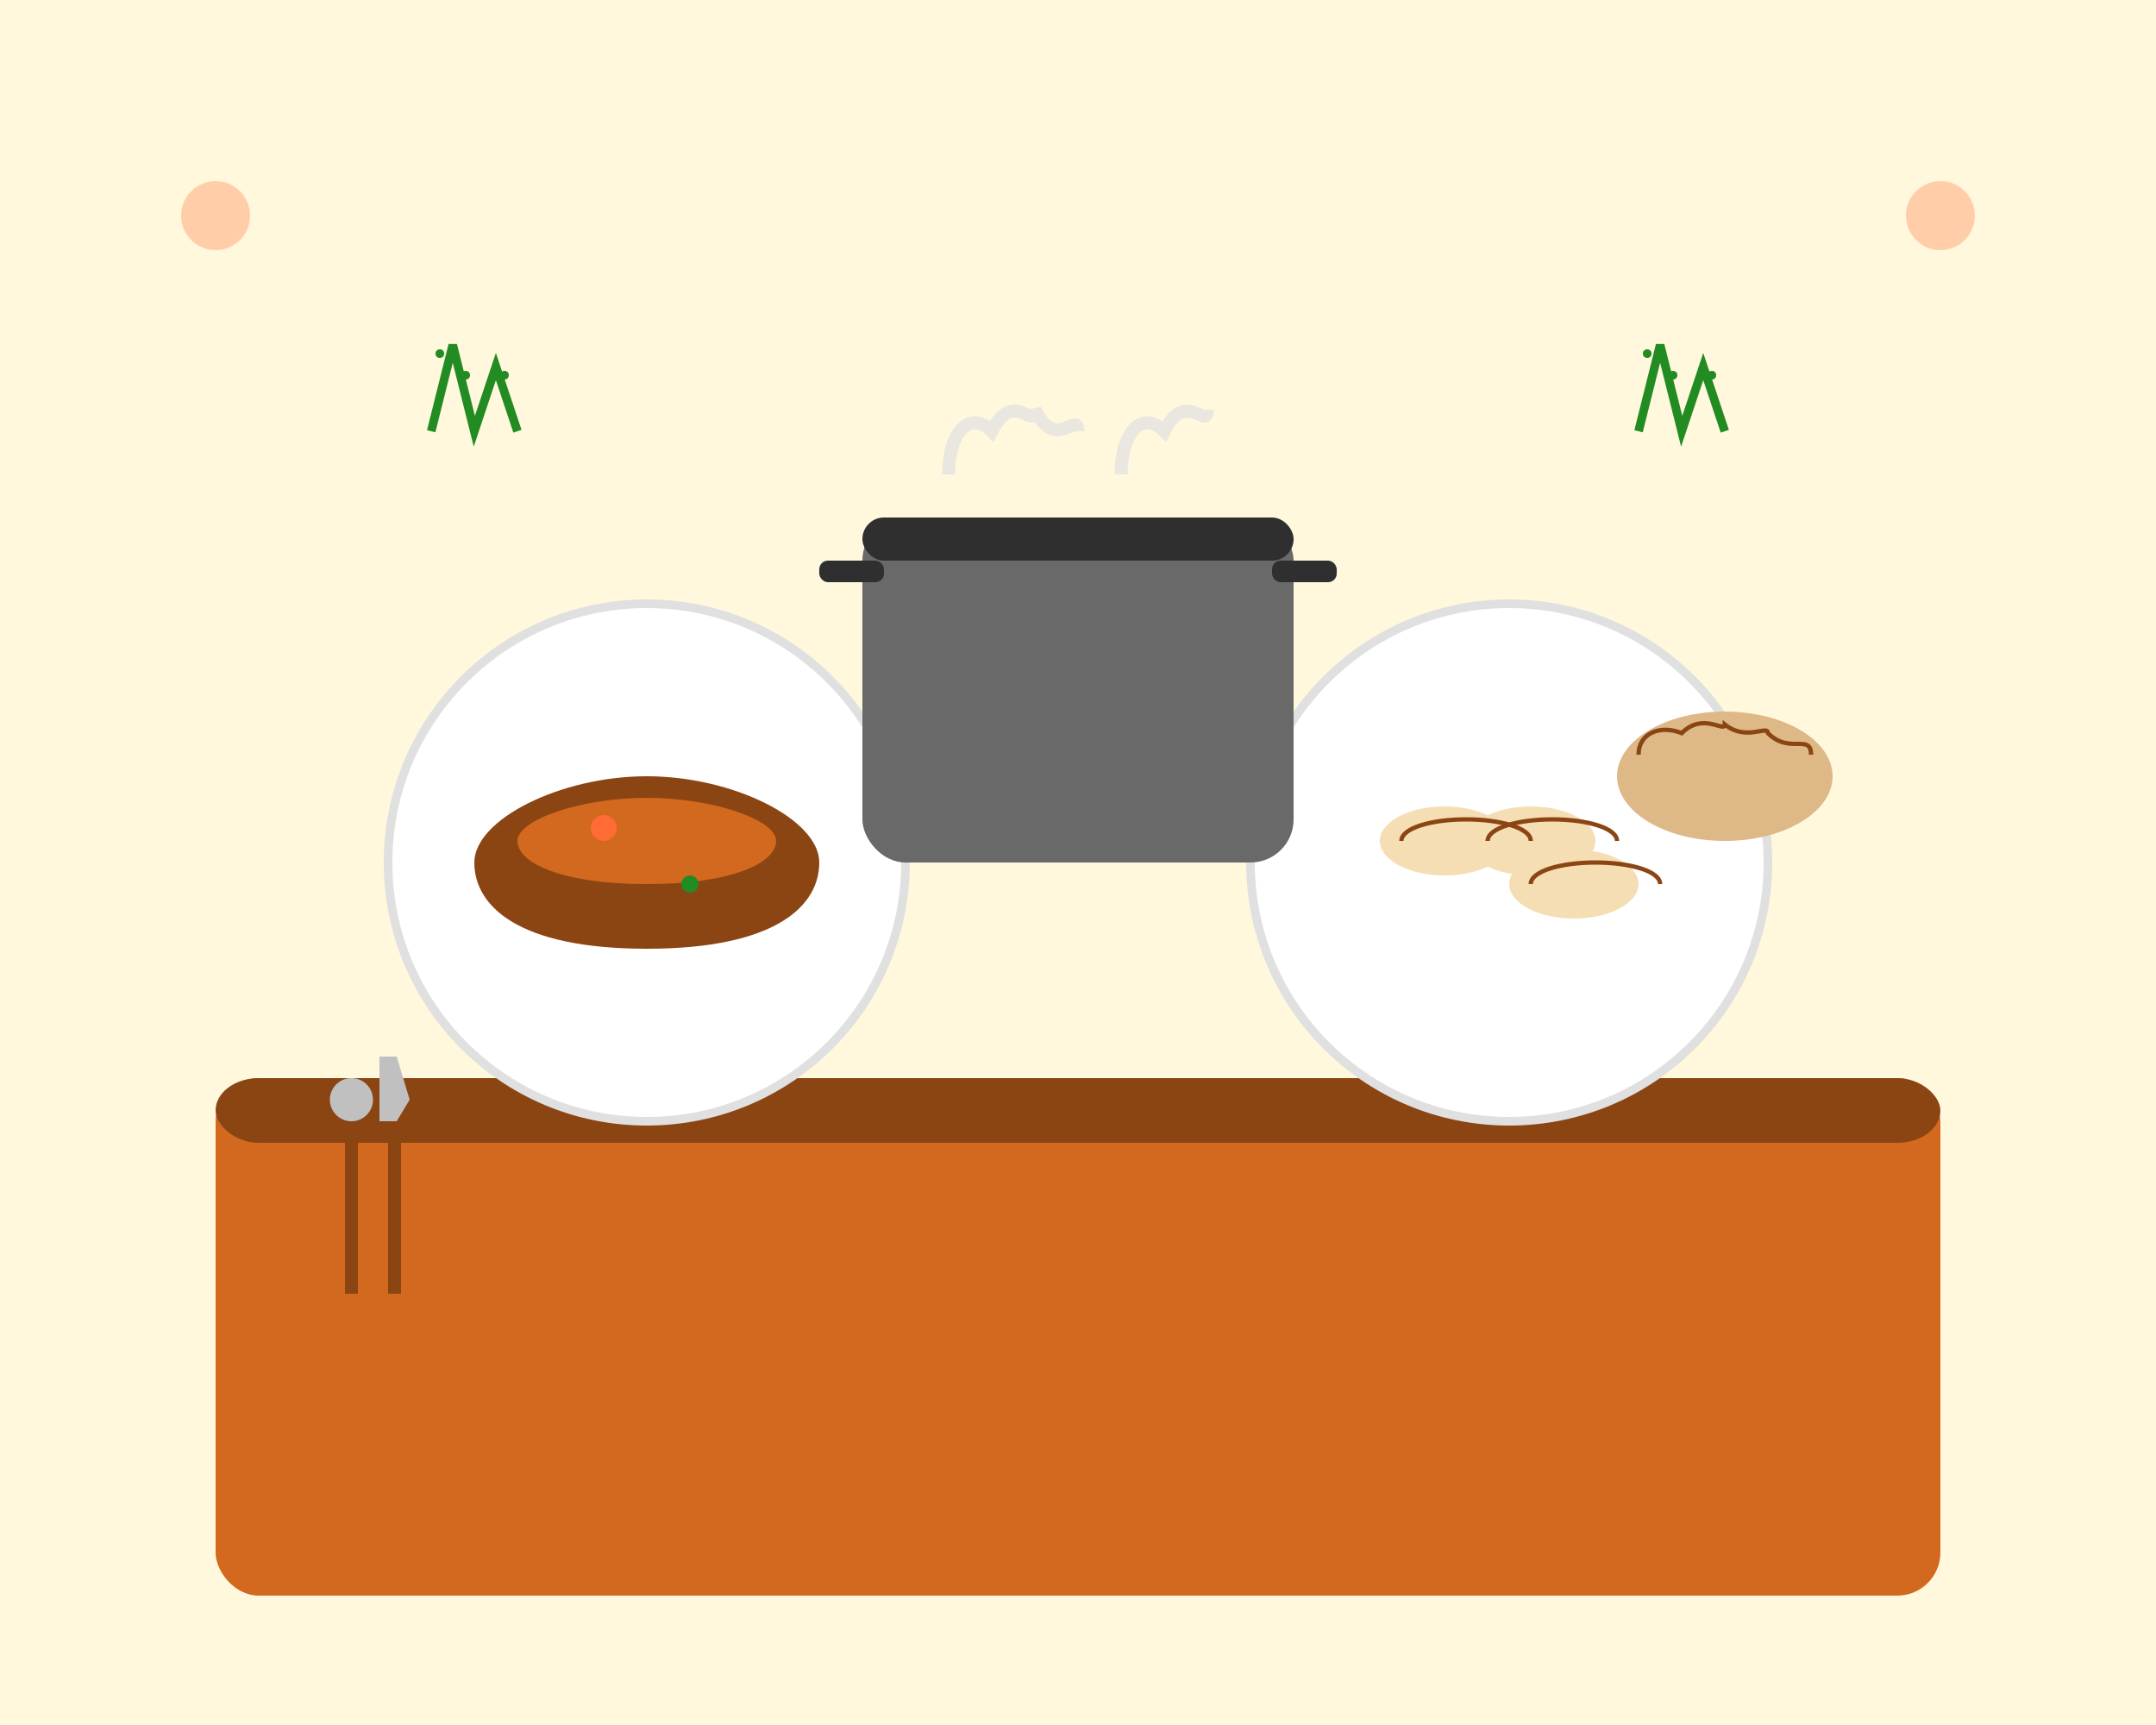 <svg width="500" height="400" viewBox="0 0 500 400" fill="none" xmlns="http://www.w3.org/2000/svg">
  <!-- Background -->
  <rect width="500" height="400" fill="#FFF8DC"/>
  
  <!-- Table -->
  <rect x="50" y="250" width="400" height="120" rx="10" fill="#D2691E"/>
  <rect x="50" y="250" width="400" height="15" rx="10" fill="#8B4513"/>
  
  <!-- Plates -->
  <circle cx="150" cy="200" r="60" fill="#FFFFFF" stroke="#E0E0E0" stroke-width="2"/>
  <circle cx="350" cy="200" r="60" fill="#FFFFFF" stroke="#E0E0E0" stroke-width="2"/>
  
  <!-- Bigos on first plate -->
  <path d="M110 200C110 190 130 180 150 180C170 180 190 190 190 200C190 210 180 220 150 220C120 220 110 210 110 200Z" fill="#8B4513"/>
  <path d="M120 195C120 190 135 185 150 185C165 185 180 190 180 195C180 200 170 205 150 205C130 205 120 200 120 195Z" fill="#D2691E"/>
  <circle cx="140" cy="192" r="3" fill="#FF6B35"/>
  <circle cx="160" cy="205" r="2" fill="#228B22"/>
  
  <!-- Pierogi on second plate -->
  <ellipse cx="335" cy="195" rx="15" ry="8" fill="#F5DEB3"/>
  <ellipse cx="355" cy="195" rx="15" ry="8" fill="#F5DEB3"/>
  <ellipse cx="365" cy="205" rx="15" ry="8" fill="#F5DEB3"/>
  <path d="M325 195C325 192 332 190 340 190C348 190 355 192 355 195" stroke="#8B4513" stroke-width="1" fill="none"/>
  <path d="M345 195C345 192 352 190 360 190C368 190 375 192 375 195" stroke="#8B4513" stroke-width="1" fill="none"/>
  <path d="M355 205C355 202 362 200 370 200C378 200 385 202 385 205" stroke="#8B4513" stroke-width="1" fill="none"/>
  
  <!-- Cooking pot -->
  <rect x="200" y="120" width="100" height="80" rx="10" fill="#696969"/>
  <rect x="200" y="120" width="100" height="10" rx="5" fill="#2F2F2F"/>
  <rect x="190" y="130" width="15" height="5" rx="2" fill="#2F2F2F"/>
  <rect x="295" y="130" width="15" height="5" rx="2" fill="#2F2F2F"/>
  
  <!-- Steam -->
  <path d="M220 110C220 100 225 95 230 100C235 90 240 100 240 95C245 105 250 95 250 100" stroke="#E0E0E0" stroke-width="3" fill="none" opacity="0.7"/>
  <path d="M260 110C260 100 265 95 270 100C275 90 280 100 280 95" stroke="#E0E0E0" stroke-width="3" fill="none" opacity="0.7"/>
  
  <!-- Utensils -->
  <rect x="80" y="260" width="3" height="40" fill="#8B4513"/>
  <circle cx="81.5" cy="255" r="5" fill="#C0C0C0"/>
  <rect x="90" y="260" width="3" height="40" fill="#8B4513"/>
  <path d="M88 255L88 245L92 245L95 255L92 260L88 260Z" fill="#C0C0C0"/>
  
  <!-- Bread -->
  <ellipse cx="400" cy="180" rx="25" ry="15" fill="#DEB887"/>
  <path d="M380 175C380 170 385 168 390 170C395 165 400 170 400 168C405 172 410 168 410 170C415 175 420 170 420 175" stroke="#8B4513" stroke-width="1" fill="none"/>
  
  <!-- Herbs -->
  <path d="M100 100L105 80L110 100L115 85L120 100" stroke="#228B22" stroke-width="2" fill="none"/>
  <path d="M380 100L385 80L390 100L395 85L400 100" stroke="#228B22" stroke-width="2" fill="none"/>
  <circle cx="102" cy="82" r="1" fill="#228B22"/>
  <circle cx="108" cy="87" r="1" fill="#228B22"/>
  <circle cx="117" cy="87" r="1" fill="#228B22"/>
  <circle cx="382" cy="82" r="1" fill="#228B22"/>
  <circle cx="388" cy="87" r="1" fill="#228B22"/>
  <circle cx="397" cy="87" r="1" fill="#228B22"/>
  
  <!-- Decorative elements -->
  <circle cx="50" cy="50" r="8" fill="#FF6B35" opacity="0.3"/>
  <circle cx="450" cy="50" r="8" fill="#FF6B35" opacity="0.3"/>
  <circle cx="100" cy="350" r="6" fill="#D2691E" opacity="0.3"/>
  <circle cx="400" cy="350" r="6" fill="#D2691E" opacity="0.3"/>
</svg>
